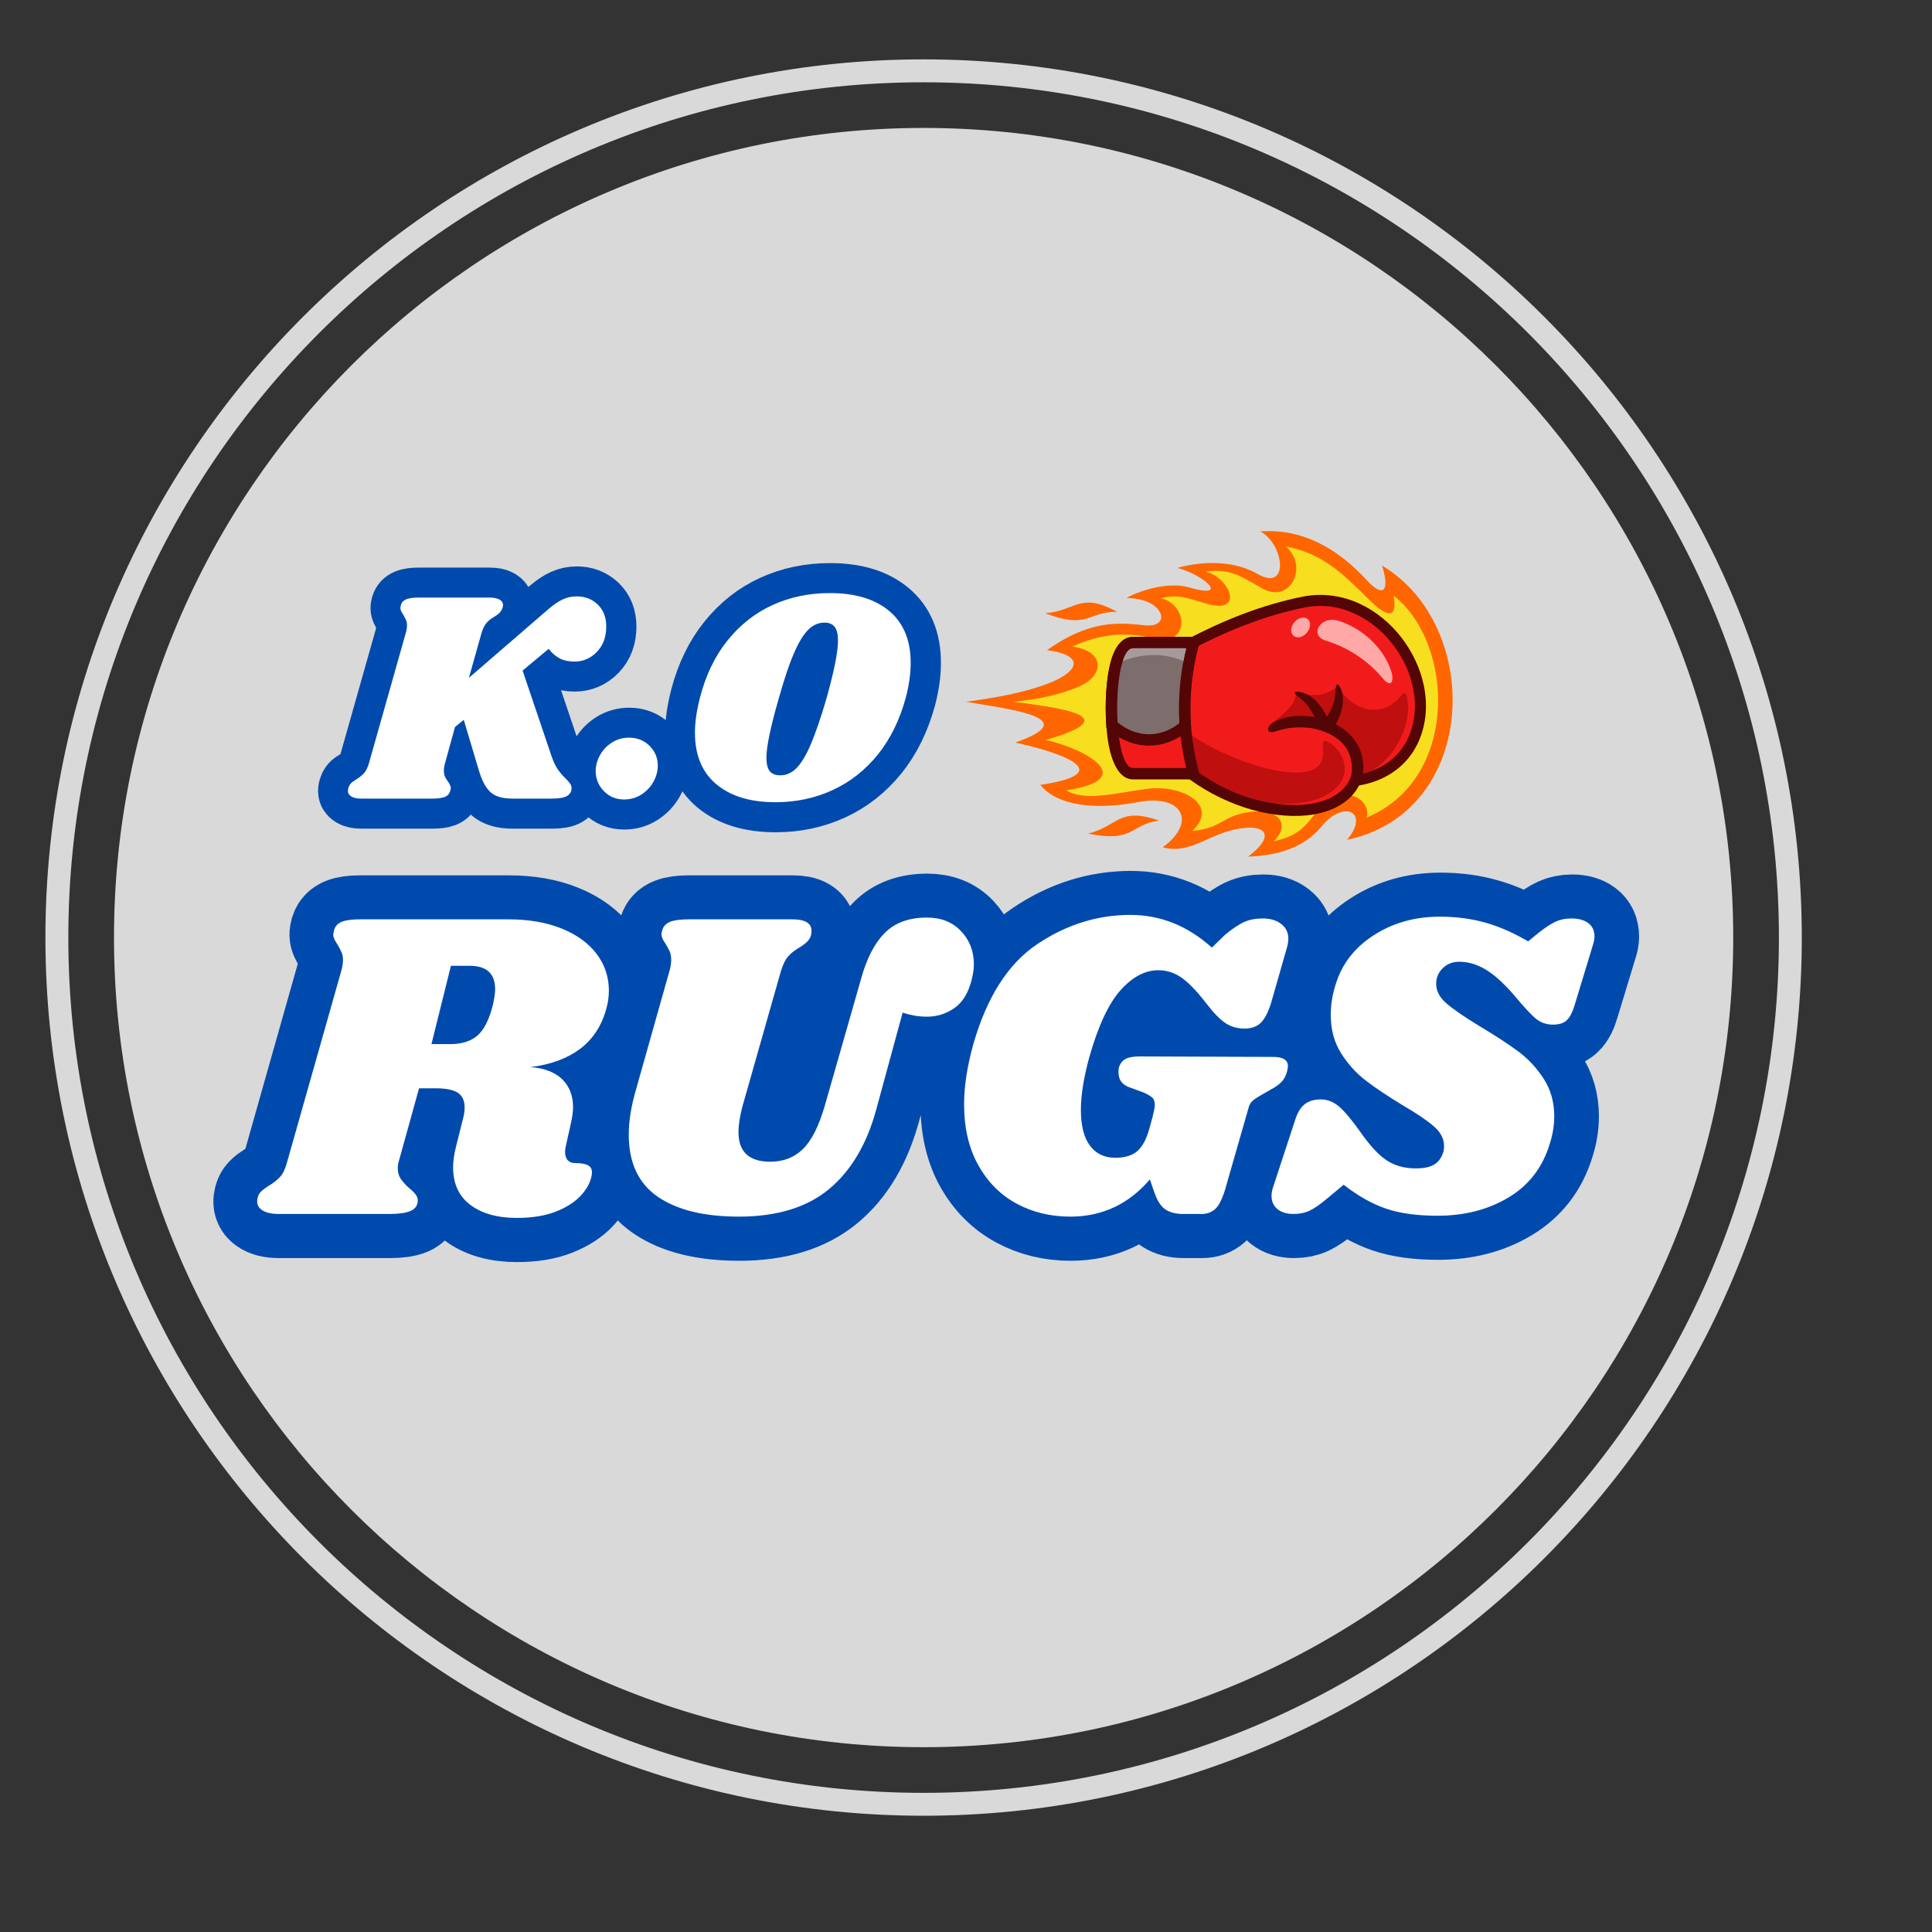 <svg version="1.0" preserveAspectRatio="xMidYMid meet" height="500" viewBox="0 0 375 375" zoomAndPan="magnify" width="500" xmlns:xlink="http://www.w3.org/1999/xlink" xmlns="http://www.w3.org/2000/svg"><rect x="0" y="0" width="375" height="375" fill="#333333" stroke="none"/><defs><g></g><clipPath id="d6a5aec32e"><path clip-rule="nonzero" d="M 8.816 11.523 L 350 11.523 L 350 352.773 L 8.816 352.773 Z M 8.816 11.523"></path></clipPath><clipPath id="22932fcabf"><path clip-rule="nonzero" d="M 187.5 103 L 282 103 L 282 166.293 L 187.5 166.293 Z M 187.5 103"></path></clipPath></defs><g clip-path="url(#d6a5aec32e)"><path fill-rule="nonzero" fill-opacity="1" d="M 179.273 11.523 C 85.285 11.523 8.816 87.992 8.816 181.98 C 8.816 275.973 85.285 352.434 179.273 352.434 C 273.262 352.434 349.727 275.973 349.727 181.98 C 349.727 87.992 273.262 11.523 179.273 11.523 Z M 179.273 347.992 C 87.734 347.992 13.262 273.52 13.262 181.984 C 13.262 90.441 87.734 15.973 179.273 15.973 C 270.809 15.973 345.285 90.445 345.285 181.984 C 345.285 273.52 270.809 347.992 179.273 347.992 Z M 179.273 347.992" fill="#d9d9d9"></path></g><path fill-rule="nonzero" fill-opacity="1" d="M 179.273 24.832 C 92.621 24.832 22.125 95.332 22.125 181.98 C 22.125 268.633 92.621 339.129 179.273 339.129 C 265.926 339.129 336.418 268.633 336.418 181.98 C 336.422 95.332 265.926 24.832 179.273 24.832 Z M 179.273 24.832" fill="#d9d9d9"></path><path stroke-miterlimit="4" stroke-opacity="1" stroke-width="16.806" stroke="#004aad" d="M 151.587 26.864 C 150.695 30.126 149.003 32.672 146.51 34.499 C 144.033 36.33 140.91 37.472 137.141 37.926 C 139.849 38.16 141.88 38.953 143.23 40.299 C 144.58 41.649 145.253 43.426 145.253 45.626 C 145.253 46.464 145.114 47.507 144.837 48.745 L 143.91 52.891 C 143.787 53.457 143.726 53.849 143.726 54.068 C 143.726 54.811 143.895 55.368 144.241 55.741 C 144.583 56.099 145.068 56.276 145.687 56.276 C 146.868 56.276 147.722 56.449 148.245 56.795 C 148.783 57.122 148.968 57.741 148.803 58.653 C 148.583 59.945 147.907 61.211 146.78 62.449 C 145.653 63.688 144.056 64.718 141.991 65.545 C 139.941 66.357 137.449 66.765 134.518 66.765 C 130.802 66.765 127.845 65.93 125.641 64.264 C 123.441 62.599 122.341 60.222 122.341 57.122 C 122.341 55.941 122.51 54.676 122.856 53.326 L 124.199 47.895 C 124.429 47.168 124.549 46.41 124.549 45.626 C 124.549 44.333 124.106 43.403 123.225 42.841 C 122.36 42.276 120.964 41.995 119.037 41.995 L 115.837 41.995 L 111.937 56.03 C 111.825 56.361 111.771 56.78 111.771 57.287 C 111.771 58.072 111.964 58.749 112.348 59.311 C 112.748 59.876 113.291 60.468 113.979 61.088 C 114.475 61.488 114.86 61.872 115.137 62.241 C 115.425 62.599 115.568 62.98 115.568 63.38 C 115.568 64.341 115.114 65.022 114.206 65.422 C 113.31 65.807 111.991 65.999 110.244 65.999 L 89.021 65.999 C 87.563 65.999 86.471 65.73 85.74 65.195 C 84.998 64.657 84.744 63.914 84.979 62.964 C 85.086 62.457 85.302 62.049 85.617 61.749 C 85.921 61.43 86.383 61.072 87.002 60.676 C 87.963 60.111 88.729 59.518 89.29 58.899 C 89.856 58.28 90.302 57.322 90.633 56.03 L 100.956 19.575 C 101.175 18.849 101.283 18.145 101.283 17.472 C 101.283 16.852 101.187 16.329 100.994 15.902 C 100.802 15.475 100.533 14.979 100.191 14.414 C 99.683 13.687 99.425 13.095 99.425 12.641 C 99.425 12.475 99.483 12.164 99.59 11.71 C 99.825 10.983 100.321 10.468 101.079 10.164 C 101.837 9.848 103.006 9.687 104.587 9.687 L 132.906 9.687 C 136.803 9.687 140.203 10.279 143.106 11.464 C 146.01 12.648 148.23 14.272 149.772 16.337 C 151.326 18.387 152.107 20.71 152.107 23.314 C 152.107 24.495 151.933 25.679 151.587 26.864 Z M 129.956 26.018 C 130.233 24.71 130.368 23.718 130.368 23.045 C 130.368 20.056 128.737 18.564 125.475 18.564 L 121.925 18.564 L 118.191 33.529 L 121.741 33.529 C 123.941 33.529 125.675 32.995 126.941 31.922 C 128.222 30.845 129.226 28.879 129.956 26.018 Z M 200.303 21.102 C 201.361 17.21 202.861 14.279 204.803 12.31 C 206.757 10.341 209.453 9.36 212.892 9.36 C 215.604 9.36 217.773 10.218 219.396 11.937 C 221.034 13.66 221.854 15.783 221.854 18.318 C 221.854 19.156 221.715 20.141 221.438 21.268 C 220.819 23.745 219.719 25.533 218.138 26.637 C 216.554 27.737 214.834 28.287 212.977 28.287 C 212.011 28.287 211.154 28.218 210.396 28.079 C 209.638 27.945 208.923 27.756 208.25 27.522 L 203.253 45.876 C 201.45 52.591 198.438 57.711 194.211 61.23 C 189.988 64.753 184.234 66.515 176.957 66.515 C 170.307 66.515 165.134 65.249 161.434 62.718 C 157.745 60.172 155.899 56.222 155.899 50.868 C 155.899 48.268 156.353 45.418 157.264 42.322 L 163.684 19.575 C 163.903 18.849 164.014 18.145 164.014 17.472 C 164.014 16.795 163.918 16.245 163.722 15.818 C 163.53 15.391 163.264 14.898 162.918 14.333 C 162.411 13.602 162.157 13.01 162.157 12.556 C 162.157 12.337 162.218 12.056 162.341 11.71 C 162.561 10.983 163.064 10.468 163.849 10.164 C 164.645 9.848 165.803 9.687 167.314 9.687 L 187.195 9.687 C 189.615 9.687 190.826 10.425 190.826 11.898 C 190.826 12.229 190.799 12.51 190.746 12.745 C 190.58 13.241 190.338 13.645 190.022 13.96 C 189.707 14.264 189.238 14.614 188.619 15.014 C 187.722 15.522 186.995 16.087 186.43 16.706 C 185.865 17.325 185.384 18.283 184.984 19.575 L 177.638 45.46 C 177.126 47.376 176.872 49.007 176.872 50.353 C 176.872 54.137 178.903 56.03 182.961 56.03 C 185.438 56.03 187.511 55.226 189.176 53.614 C 190.842 52.003 192.238 49.26 193.365 45.38 Z M 240.277 66.515 C 236.504 66.515 233.085 65.684 230.015 64.018 C 226.946 62.353 224.504 59.903 222.688 56.668 C 220.884 53.422 219.984 49.541 219.984 45.026 C 219.984 41.587 220.577 37.756 221.761 33.529 C 224.361 24.518 228.435 18.152 233.981 14.437 C 239.538 10.706 245.469 8.841 251.773 8.841 C 257.527 8.841 262.712 10.925 267.339 15.098 L 269.877 12.641 C 271.281 11.456 272.493 10.645 273.508 10.206 C 274.527 9.748 275.712 9.521 277.058 9.521 C 278.531 9.521 279.716 9.875 280.612 10.575 C 281.52 11.279 281.974 12.221 281.974 13.402 C 281.974 13.86 281.881 14.395 281.704 15.014 L 278.67 25.664 C 278.104 27.468 277.439 28.741 276.666 29.483 C 275.912 30.214 274.885 30.579 273.593 30.579 C 272.243 30.579 271.047 30.241 270 29.568 C 268.954 28.879 267.758 27.66 266.408 25.914 C 264.604 23.545 263.008 21.875 261.62 20.899 C 260.243 19.906 258.743 19.41 257.119 19.41 C 254.573 19.41 252.158 20.699 249.873 23.272 C 247.589 25.829 245.608 30.095 243.931 36.068 C 242.858 39.964 242.319 43.314 242.319 46.122 C 242.319 49.122 242.896 51.399 244.054 52.953 C 245.208 54.495 246.827 55.264 248.904 55.264 C 250.708 55.264 252.104 54.845 253.093 54.007 C 254.085 53.153 254.862 51.68 255.427 49.591 L 256.004 47.483 C 256.293 46.357 256.439 45.591 256.439 45.191 C 256.439 44.518 256.281 44.045 255.962 43.768 C 255.662 43.48 255.139 43.168 254.396 42.841 L 251.442 41.726 C 250.15 41.23 249.504 40.299 249.504 38.937 C 249.504 38.553 249.531 38.245 249.585 38.01 C 249.804 37.28 250.212 36.749 250.804 36.418 C 251.396 36.076 252.312 35.903 253.55 35.903 L 279.081 35.987 C 280.954 35.987 281.889 36.58 281.889 37.76 C 281.889 37.983 281.828 38.318 281.704 38.772 C 281.485 39.626 281.12 40.306 280.612 40.818 C 280.101 41.31 279.374 41.814 278.424 42.322 L 276.212 43.603 C 275.651 43.933 275.224 44.257 274.935 44.572 C 274.658 44.876 274.466 45.257 274.354 45.71 L 269.877 61.357 C 269.312 63.214 268.677 64.453 267.977 65.072 C 267.277 65.691 266.416 65.999 265.397 65.999 L 261.846 65.999 C 260.496 65.999 259.385 65.718 258.504 65.153 C 257.635 64.588 256.919 63.488 256.354 61.849 L 255.508 59.414 C 251.45 64.149 246.373 66.515 240.277 66.515 Z M 310.882 9.171 C 314.036 9.171 316.943 9.556 319.616 10.329 C 322.297 11.087 325.024 12.283 327.79 13.922 L 329.728 12.31 C 331.094 11.237 332.205 10.506 333.074 10.121 C 333.955 9.721 334.959 9.521 336.086 9.521 C 337.436 9.521 338.501 9.818 339.286 10.41 C 340.071 11.002 340.463 11.864 340.463 12.991 C 340.463 13.445 340.382 13.922 340.217 14.414 L 336.667 26.099 C 336.278 27.449 335.786 28.402 335.178 28.968 C 334.586 29.533 333.701 29.814 332.517 29.814 C 331.278 29.814 330.19 29.437 329.255 28.679 C 328.332 27.91 326.886 26.341 324.92 23.972 C 322.94 21.714 321.143 20.125 319.532 19.206 C 317.936 18.268 316.29 17.802 314.597 17.802 C 313.359 17.802 312.313 18.214 311.463 19.041 C 310.62 19.852 310.201 20.849 310.201 22.033 C 310.201 23.379 310.878 24.633 312.224 25.791 C 313.586 26.945 315.705 28.399 318.582 30.145 C 321.513 31.891 323.936 33.476 325.847 34.891 C 327.763 36.295 329.394 38.045 330.74 40.137 C 332.101 42.214 332.786 44.607 332.786 47.318 C 332.786 49.068 332.501 50.814 331.94 52.56 C 330.574 57.061 327.947 60.48 324.051 62.822 C 320.17 65.161 315.636 66.33 310.451 66.33 C 306.57 66.33 303.301 65.884 300.643 64.988 C 298.001 64.08 295.297 62.561 292.532 60.426 L 289.497 62.964 C 288.081 64.149 286.916 64.953 286.008 65.38 C 285.116 65.795 284.104 65.999 282.974 65.999 C 281.681 65.999 280.651 65.691 279.877 65.072 C 279.124 64.453 278.743 63.607 278.743 62.534 C 278.743 61.968 278.862 61.376 279.093 60.757 L 283.243 48.164 C 283.685 46.691 284.297 45.645 285.081 45.026 C 285.878 44.407 286.897 44.099 288.135 44.099 C 289.428 44.099 290.597 44.553 291.643 45.46 C 292.689 46.357 294.058 47.987 295.751 50.353 C 297.555 52.953 299.228 54.764 300.77 55.784 C 302.324 56.787 304.174 57.287 306.32 57.287 C 307.836 57.287 308.997 57.049 309.809 56.568 C 310.636 56.084 311.22 55.314 311.563 54.253 C 311.674 53.964 311.728 53.537 311.728 52.976 C 311.728 51.626 311.074 50.387 309.77 49.26 C 308.474 48.13 306.478 46.776 303.782 45.191 C 300.905 43.445 298.566 41.883 296.762 40.506 C 294.962 39.13 293.393 37.403 292.058 35.326 C 290.735 33.233 290.078 30.779 290.078 27.956 C 290.078 25.976 290.385 24.029 291.005 22.114 C 292.189 18.233 294.608 15.11 298.27 12.745 C 301.943 10.364 306.151 9.171 310.882 9.171 Z M 310.882 9.171" stroke-linejoin="miter" fill="none" transform="matrix(1.016, 0, 0, 1.016, -36.302, 168.599)" stroke-linecap="butt"></path><g fill-opacity="1" fill="#ffffff"><g transform="translate(52.057, 235.63)"><g><path d="M 65.609 -39.766 C 64.691 -36.441 62.973 -33.848 60.453 -31.984 C 57.93 -30.129 54.754 -28.973 50.922 -28.516 C 53.672 -28.285 55.734 -27.484 57.109 -26.109 C 58.484 -24.734 59.172 -22.93 59.172 -20.703 C 59.172 -19.836 59.023 -18.773 58.734 -17.516 L 57.797 -13.312 C 57.68 -12.738 57.625 -12.336 57.625 -12.109 C 57.625 -11.359 57.797 -10.797 58.141 -10.422 C 58.484 -10.055 58.969 -9.875 59.594 -9.875 C 60.801 -9.875 61.676 -9.703 62.219 -9.359 C 62.758 -9.016 62.945 -8.383 62.781 -7.469 C 62.551 -6.156 61.863 -4.867 60.719 -3.609 C 59.57 -2.348 57.953 -1.301 55.859 -0.469 C 53.773 0.352 51.242 0.766 48.266 0.766 C 44.484 0.766 41.473 -0.078 39.234 -1.766 C 37.004 -3.453 35.891 -5.867 35.891 -9.016 C 35.891 -10.211 36.062 -11.5 36.406 -12.875 L 37.781 -18.375 C 38.008 -19.125 38.125 -19.898 38.125 -20.703 C 38.125 -22.016 37.68 -22.957 36.797 -23.531 C 35.91 -24.102 34.492 -24.391 32.547 -24.391 L 29.281 -24.391 L 25.328 -10.141 C 25.211 -9.797 25.156 -9.363 25.156 -8.844 C 25.156 -8.039 25.352 -7.352 25.75 -6.781 C 26.156 -6.207 26.703 -5.609 27.391 -4.984 C 27.91 -4.578 28.312 -4.188 28.594 -3.812 C 28.883 -3.445 29.031 -3.062 29.031 -2.656 C 29.031 -1.688 28.57 -1 27.656 -0.594 C 26.738 -0.195 25.391 0 23.609 0 L 2.062 0 C 0.57 0 -0.539 -0.27 -1.281 -0.812 C -2.031 -1.352 -2.289 -2.113 -2.062 -3.094 C -1.945 -3.602 -1.727 -4.016 -1.406 -4.328 C -1.094 -4.648 -0.625 -5.008 0 -5.406 C 0.969 -5.977 1.738 -6.578 2.312 -7.203 C 2.883 -7.836 3.344 -8.816 3.688 -10.141 L 14.172 -47.141 C 14.398 -47.891 14.516 -48.609 14.516 -49.297 C 14.516 -49.922 14.41 -50.445 14.203 -50.875 C 14.004 -51.312 13.734 -51.816 13.391 -52.391 C 12.879 -53.129 12.625 -53.727 12.625 -54.188 C 12.625 -54.352 12.68 -54.664 12.797 -55.125 C 13.023 -55.875 13.523 -56.406 14.297 -56.719 C 15.066 -57.031 16.254 -57.188 17.859 -57.188 L 46.625 -57.188 C 50.582 -57.188 54.035 -56.586 56.984 -55.391 C 59.93 -54.191 62.191 -52.547 63.766 -50.453 C 65.336 -48.359 66.125 -45.992 66.125 -43.359 C 66.125 -42.16 65.953 -40.961 65.609 -39.766 Z M 43.625 -40.625 C 43.906 -41.938 44.047 -42.938 44.047 -43.625 C 44.047 -46.656 42.391 -48.172 39.078 -48.172 L 35.469 -48.172 L 31.688 -32.969 L 35.297 -32.969 C 37.523 -32.969 39.285 -33.508 40.578 -34.594 C 41.867 -35.688 42.883 -37.695 43.625 -40.625 Z M 43.625 -40.625"></path></g></g></g><g fill-opacity="1" fill="#ffffff"><g transform="translate(114.653, 235.63)"><g><path d="M 52.469 -45.594 C 53.551 -49.551 55.082 -52.531 57.062 -54.531 C 59.039 -56.531 61.773 -57.531 65.266 -57.531 C 68.016 -57.531 70.219 -56.656 71.875 -54.906 C 73.539 -53.164 74.375 -51.008 74.375 -48.438 C 74.375 -47.57 74.227 -46.566 73.938 -45.422 C 73.312 -42.91 72.195 -41.094 70.594 -39.969 C 68.988 -38.852 67.238 -38.297 65.344 -38.297 C 64.375 -38.297 63.504 -38.367 62.734 -38.516 C 61.961 -38.66 61.234 -38.848 60.547 -39.078 L 55.469 -20.438 C 53.645 -13.625 50.582 -8.426 46.281 -4.844 C 41.988 -1.27 36.148 0.516 28.766 0.516 C 22.016 0.516 16.766 -0.77 13.016 -3.344 C 9.266 -5.926 7.391 -9.938 7.391 -15.375 C 7.391 -18.008 7.848 -20.898 8.766 -24.047 L 15.281 -47.141 C 15.508 -47.891 15.625 -48.609 15.625 -49.297 C 15.625 -49.984 15.523 -50.539 15.328 -50.969 C 15.129 -51.395 14.859 -51.895 14.516 -52.469 C 13.992 -53.219 13.734 -53.816 13.734 -54.266 C 13.734 -54.492 13.789 -54.781 13.906 -55.125 C 14.133 -55.875 14.648 -56.406 15.453 -56.719 C 16.254 -57.031 17.43 -57.188 18.984 -57.188 L 39.156 -57.188 C 41.625 -57.188 42.859 -56.441 42.859 -54.953 C 42.859 -54.609 42.828 -54.32 42.766 -54.094 C 42.598 -53.582 42.352 -53.172 42.031 -52.859 C 41.719 -52.547 41.25 -52.188 40.625 -51.781 C 39.707 -51.27 38.961 -50.695 38.391 -50.062 C 37.816 -49.438 37.328 -48.461 36.922 -47.141 L 29.453 -20.875 C 28.941 -18.926 28.688 -17.266 28.688 -15.891 C 28.688 -12.055 30.742 -10.141 34.859 -10.141 C 37.379 -10.141 39.484 -10.953 41.172 -12.578 C 42.859 -14.211 44.273 -17.004 45.422 -20.953 Z M 52.469 -45.594"></path></g></g></g><g fill-opacity="1" fill="#ffffff"><g transform="translate(182.316, 235.63)"><g><path d="M 25.422 0.516 C 21.586 0.516 18.109 -0.328 14.984 -2.016 C 11.867 -3.703 9.395 -6.191 7.562 -9.484 C 5.727 -12.773 4.812 -16.711 4.812 -21.297 C 4.812 -24.785 5.41 -28.676 6.609 -32.969 C 9.242 -42.133 13.379 -48.602 19.016 -52.375 C 24.66 -56.156 30.688 -58.047 37.094 -58.047 C 42.938 -58.047 48.207 -55.93 52.906 -51.703 L 55.469 -54.188 C 56.906 -55.383 58.141 -56.211 59.172 -56.672 C 60.203 -57.129 61.406 -57.359 62.781 -57.359 C 64.258 -57.359 65.457 -57 66.375 -56.281 C 67.289 -55.57 67.75 -54.617 67.75 -53.422 C 67.75 -52.961 67.664 -52.414 67.5 -51.781 L 64.406 -40.969 C 63.832 -39.133 63.16 -37.844 62.391 -37.094 C 61.617 -36.352 60.57 -35.984 59.25 -35.984 C 57.875 -35.984 56.656 -36.328 55.594 -37.016 C 54.539 -37.703 53.328 -38.93 51.953 -40.703 C 50.117 -43.109 48.5 -44.812 47.094 -45.812 C 45.695 -46.812 44.172 -47.312 42.516 -47.312 C 39.93 -47.312 37.477 -46.008 35.156 -43.406 C 32.844 -40.801 30.828 -36.469 29.109 -30.406 C 28.023 -26.445 27.484 -23.039 27.484 -20.188 C 27.484 -17.145 28.066 -14.836 29.234 -13.266 C 30.41 -11.691 32.055 -10.906 34.172 -10.906 C 36.004 -10.906 37.422 -11.332 38.422 -12.188 C 39.43 -13.051 40.223 -14.539 40.797 -16.656 L 41.391 -18.812 C 41.68 -19.957 41.828 -20.727 41.828 -21.125 C 41.828 -21.812 41.664 -22.297 41.344 -22.578 C 41.031 -22.867 40.504 -23.188 39.766 -23.531 L 36.75 -24.641 C 35.438 -25.16 34.781 -26.109 34.781 -27.484 C 34.781 -27.879 34.805 -28.191 34.859 -28.422 C 35.086 -29.172 35.504 -29.719 36.109 -30.062 C 36.711 -30.406 37.645 -30.578 38.906 -30.578 L 64.828 -30.484 C 66.723 -30.484 67.672 -29.883 67.672 -28.688 C 67.672 -28.457 67.613 -28.113 67.5 -27.656 C 67.27 -26.789 66.895 -26.098 66.375 -25.578 C 65.863 -25.066 65.125 -24.555 64.156 -24.047 L 61.922 -22.75 C 61.348 -22.406 60.914 -22.078 60.625 -21.766 C 60.344 -21.453 60.145 -21.066 60.031 -20.609 L 55.469 -4.719 C 54.895 -2.832 54.25 -1.57 53.531 -0.938 C 52.82 -0.312 51.953 0 50.922 0 L 47.312 0 C 45.938 0 44.805 -0.285 43.922 -0.859 C 43.035 -1.43 42.305 -2.547 41.734 -4.203 L 40.875 -6.703 C 36.75 -1.891 31.598 0.516 25.422 0.516 Z M 25.422 0.516"></path></g></g></g><g fill-opacity="1" fill="#ffffff"><g transform="translate(247.318, 235.63)"><g><path d="M 32.125 -57.703 C 35.32 -57.703 38.281 -57.316 41 -56.547 C 43.719 -55.773 46.484 -54.562 49.297 -52.906 L 51.266 -54.531 C 52.641 -55.613 53.77 -56.352 54.656 -56.75 C 55.539 -57.156 56.555 -57.359 57.703 -57.359 C 59.078 -57.359 60.164 -57.055 60.969 -56.453 C 61.77 -55.859 62.172 -54.988 62.172 -53.844 C 62.172 -53.383 62.086 -52.898 61.922 -52.391 L 58.312 -40.531 C 57.906 -39.156 57.398 -38.18 56.797 -37.609 C 56.203 -37.035 55.301 -36.75 54.094 -36.75 C 52.844 -36.75 51.742 -37.133 50.797 -37.906 C 49.848 -38.688 48.375 -40.281 46.375 -42.688 C 44.363 -44.969 42.539 -46.582 40.906 -47.531 C 39.281 -48.477 37.609 -48.953 35.891 -48.953 C 34.629 -48.953 33.57 -48.535 32.719 -47.703 C 31.863 -46.867 31.438 -45.852 31.438 -44.656 C 31.438 -43.281 32.117 -42.004 33.484 -40.828 C 34.859 -39.66 37.008 -38.188 39.938 -36.406 C 42.906 -34.633 45.363 -33.031 47.312 -31.594 C 49.258 -30.164 50.922 -28.391 52.297 -26.266 C 53.672 -24.148 54.359 -21.723 54.359 -18.984 C 54.359 -17.203 54.07 -15.426 53.5 -13.656 C 52.125 -9.07 49.461 -5.594 45.516 -3.219 C 41.566 -0.844 36.957 0.344 31.688 0.344 C 27.738 0.344 24.414 -0.113 21.719 -1.031 C 19.031 -1.945 16.285 -3.492 13.484 -5.672 L 10.391 -3.094 C 8.961 -1.883 7.789 -1.066 6.875 -0.641 C 5.957 -0.211 4.926 0 3.781 0 C 2.457 0 1.41 -0.312 0.641 -0.938 C -0.129 -1.57 -0.516 -2.43 -0.516 -3.516 C -0.516 -4.086 -0.398 -4.691 -0.172 -5.328 L 4.031 -18.125 C 4.488 -19.613 5.117 -20.672 5.922 -21.297 C 6.723 -21.922 7.754 -22.234 9.016 -22.234 C 10.328 -22.234 11.516 -21.773 12.578 -20.859 C 13.641 -19.953 15.031 -18.297 16.75 -15.891 C 18.582 -13.254 20.285 -11.422 21.859 -10.391 C 23.43 -9.359 25.305 -8.844 27.484 -8.844 C 29.023 -8.844 30.207 -9.086 31.031 -9.578 C 31.863 -10.066 32.453 -10.852 32.797 -11.938 C 32.91 -12.219 32.969 -12.645 32.969 -13.219 C 32.969 -14.594 32.312 -15.852 31 -17 C 29.688 -18.145 27.656 -19.52 24.906 -21.125 C 21.988 -22.895 19.613 -24.484 17.781 -25.891 C 15.945 -27.297 14.352 -29.055 13 -31.172 C 11.656 -33.285 10.984 -35.773 10.984 -38.641 C 10.984 -40.648 11.301 -42.625 11.938 -44.562 C 13.133 -48.52 15.594 -51.695 19.312 -54.094 C 23.039 -56.5 27.312 -57.703 32.125 -57.703 Z M 32.125 -57.703"></path></g></g></g><g fill-opacity="1" fill="#ffffff"><g transform="translate(306.483, 235.63)"><g></g></g></g><g clip-path="url(#22932fcabf)"><path fill-rule="evenodd" fill-opacity="1" d="M 187.5 136.219 C 196.773 137.773 210.34 139.438 197.059 144.141 C 205.094 145.852 217.73 149.949 201.93 152.352 C 205.477 156.754 213.551 157.102 220.887 155.684 C 229.391 154.043 232.484 159.504 225.68 164.465 C 231.129 165.922 234.648 161.715 240.656 160.812 C 246.406 159.953 247.117 162.691 242.242 166.266 C 248.484 166.059 253.305 164.305 256.488 160.426 C 260.887 155.07 265.957 157.672 261.461 163.008 C 286.957 157.66 288 121.559 268.254 109.777 C 269.719 114.375 268.734 116.348 265.309 112.633 C 259.516 106.34 252.73 102.57 244.645 103.141 C 249.371 105.789 250.242 114.953 244.09 111.402 C 239.75 108.898 233.895 108.75 228.527 110.223 C 233.887 111.656 238.801 116.332 230.797 114.016 C 226.969 112.91 221.746 114.414 218.648 116.039 C 221.812 116.195 224.113 117.02 225.117 118.797 C 225.879 120.156 225.008 121.164 223.637 121.363 C 220.75 121.793 213.777 118.59 203.234 126.199 C 210.234 127.102 209.695 130.043 204.168 132.371 C 198.074 134.949 189.117 135.949 187.5 136.219 Z M 187.5 136.219" fill="#ff6600"></path></g><path fill-rule="evenodd" fill-opacity="1" d="M 196.809 136.223 C 206.094 137.453 218.812 139.078 202.949 143.629 C 210.324 145.203 221.465 151.184 206.965 153.387 C 210.484 155.668 216.961 153.848 222.738 153.102 C 229.312 152.262 236.805 156.152 231.426 161.297 C 237.555 160.621 236.988 158.438 242.5 157.617 C 247.777 156.828 250.805 159.715 247.207 163.324 C 252.43 162.074 253.211 160.461 256.113 156.887 C 259.992 152.105 266.246 154.633 265.27 158.699 C 283.426 151.117 282.215 124.707 270.496 115.602 C 271.316 120.309 269.137 119.77 265.746 116.402 C 260.18 110.871 256.453 107.355 249.535 106.051 C 254.074 109.773 250.539 117.418 244.898 114.16 C 240.918 111.867 238.891 110.355 233.965 110.918 C 238.887 112.234 241.551 119.305 234.207 117.184 C 230.695 116.172 228.824 115.227 225.316 116.129 C 229.117 116.898 230.969 121.93 227.43 123.91 C 224.969 125.285 218.922 120.527 208.125 125.508 C 214.551 126.336 214.434 131.152 209.359 133.289 C 203.773 135.645 198.293 135.973 196.809 136.223 Z M 196.809 136.223" fill="#f7de1e"></path><path fill-rule="nonzero" fill-opacity="1" d="M 226.004 127.113 L 229.723 124.477 C 229.801 124.422 229.883 124.371 229.965 124.332 C 233.625 122.402 237.348 120.672 241.125 119.23 C 244.918 117.785 248.801 116.621 252.793 115.82 C 256.723 115.031 260.508 115.625 263.867 117.164 C 267.043 118.625 269.84 120.945 272.008 123.738 C 274.16 126.52 275.703 129.789 276.383 133.168 C 277.129 136.855 276.852 140.676 275.246 144.148 C 275.23 144.191 275.211 144.23 275.188 144.27 C 274.129 146.512 272.477 148.504 270.207 150 C 268.434 151.168 266.297 152.027 263.785 152.465 C 263.523 152.973 263.215 153.453 262.859 153.902 C 260.91 156.371 257.668 157.832 253.754 158.25 C 250.105 158.637 245.824 158.133 241.477 156.699 C 237.461 155.375 233.363 153.258 229.629 150.316 C 229.191 149.973 228.926 149.492 228.84 148.98 L 225.043 129.316 C 224.879 128.434 225.281 127.57 226.004 127.113 Z M 232.078 128.047 L 229.512 129.859 L 232.906 147.434 C 236.059 149.801 239.473 151.527 242.82 152.633 C 246.598 153.875 250.25 154.328 253.301 154 C 256.082 153.707 258.293 152.785 259.492 151.258 C 259.82 150.84 260.074 150.371 260.246 149.852 L 260.25 149.852 C 260.504 149.082 261.188 148.488 262.051 148.395 C 264.406 148.133 266.332 147.434 267.848 146.434 C 269.434 145.387 270.586 144.012 271.316 142.461 C 271.332 142.43 271.348 142.395 271.363 142.359 C 272.566 139.746 272.766 136.84 272.195 134.008 C 271.648 131.285 270.391 128.629 268.625 126.352 C 266.871 124.09 264.621 122.219 262.074 121.051 C 259.496 119.867 256.609 119.402 253.629 120.004 C 249.938 120.742 246.277 121.852 242.648 123.23 C 239.055 124.602 235.531 126.234 232.078 128.047 Z M 232.078 128.047" fill="#540505"></path><path fill-rule="evenodd" fill-opacity="1" d="M 227.152 128.922 C 228.418 128.02 229.691 127.121 230.961 126.223 C 238.117 122.457 245.527 119.457 253.211 117.918 C 266.895 115.164 278.691 131.566 273.305 143.262 C 271.594 146.973 267.973 149.898 262.285 150.527 C 259.621 158.586 243.199 158.281 230.961 148.645 C 229.691 142.066 228.422 135.492 227.152 128.922 Z M 227.152 128.922" fill="#f21b1b"></path><path fill-rule="evenodd" fill-opacity="1" d="M 264.582 150.121 L 264.574 150.125 C 264.805 142.52 255.848 138.27 246.371 140.895 C 248.984 138.492 251.473 137.168 251.641 134.266 C 254.168 135.07 256.996 135.527 259.688 133.152 C 262.141 137.793 267.992 139.586 271.598 135.441 C 272.289 134.648 272.766 133.938 273.047 135.152 C 274.535 141.617 269.066 149.277 264.582 150.121 Z M 264.582 150.121" fill="#bf0f0f"></path><path fill-rule="evenodd" fill-opacity="1" d="M 230.961 148.641 L 229.551 141.344 C 236.223 147.273 257.535 154.836 256.797 145.754 C 256.668 144.141 256.625 143.09 258.355 144.359 C 260.027 145.586 261.262 147.695 260.977 149.863 C 260.125 156.273 245.461 160.156 230.961 148.641 Z M 230.961 148.641" fill="#bf0f0f"></path><path fill-rule="nonzero" fill-opacity="1" d="M 254.34 141.305 C 256.316 141.629 258.113 142.305 259.508 143.336 C 260.84 144.32 261.809 145.645 262.203 147.297 C 262.438 148.281 262.477 149.387 262.273 150.613 C 263.004 150.73 263.734 150.848 264.461 150.969 C 264.715 149.434 264.664 148.039 264.363 146.785 C 263.84 144.59 262.57 142.844 260.824 141.555 C 257.199 138.875 251.191 137.996 247.152 140.184 C 245.914 140.855 245.602 142.531 247.418 142.016 C 248.516 141.703 250.453 140.875 254.34 141.305 Z M 254.34 141.305" fill="#540505"></path><path fill-rule="evenodd" fill-opacity="1" d="M 256.418 140.57 L 258.461 141.969 C 260.48 138.891 260.988 136.258 260.504 134.449 C 260.102 132.949 259.582 132.641 259.402 132.977 C 259.27 133.23 259.223 133.895 259.207 134.492 C 259.156 136.59 257.871 139.078 256.418 140.57 Z M 256.418 140.57" fill="#540505"></path><path fill-rule="evenodd" fill-opacity="1" d="M 255.875 141.414 L 258.195 140.543 C 256.828 137.125 254.961 135.199 253.203 134.559 C 251.742 134.027 251.188 134.277 251.359 134.609 C 251.492 134.863 252.012 135.285 252.492 135.641 C 254.184 136.895 255.484 139.371 255.875 141.414 Z M 255.875 141.414" fill="#540505"></path><path fill-rule="nonzero" fill-opacity="1" d="M 230.238 151.285 L 219.914 151.285 C 217.039 151.285 215.41 147.402 214.879 142.434 C 214.707 140.824 214.617 139.121 214.617 137.449 C 214.617 135.773 214.707 134.066 214.879 132.465 C 215.41 127.492 217.039 123.613 219.914 123.613 L 233.043 123.613 L 232.387 126.344 C 230.609 133.746 230.594 141.145 232.387 148.547 L 233.051 151.285 Z M 219.914 146.848 L 227.496 146.848 C 226.324 140.582 226.336 134.312 227.5 128.051 L 219.914 128.051 C 219.84 128.051 219.578 130.191 219.285 132.93 C 219.137 134.32 219.062 135.871 219.062 137.449 C 219.062 139.027 219.137 140.574 219.285 141.965 C 219.582 144.707 219.84 146.848 219.914 146.848 Z M 219.914 146.848" fill="#540505"></path><path fill-rule="evenodd" fill-opacity="1" d="M 230.238 149.066 L 219.914 149.066 C 215.82 149.066 215.816 125.832 219.914 125.832 C 223.312 125.832 226.84 125.832 230.234 125.832 C 228.379 133.578 228.363 141.32 230.238 149.066 Z M 230.238 149.066" fill="#f21b1b"></path><path fill-rule="nonzero" fill-opacity="1" d="M 214.707 140.328 C 214.648 139.324 214.617 138.359 214.617 137.449 C 214.617 134.434 214.887 131.379 215.43 129.035 C 216.156 125.891 217.551 123.75 219.73 123.621 L 219.852 123.621 L 219.914 123.613 L 233.043 123.613 L 232.387 126.344 C 231.828 128.664 231.445 130.984 231.238 133.305 C 231.027 135.598 230.992 137.906 231.133 140.23 L 231.203 141.391 L 230.293 142.102 C 229.223 142.938 228.062 143.598 226.824 144.047 C 225.602 144.496 224.324 144.73 223.02 144.73 C 221.664 144.73 220.34 144.477 219.078 144 C 217.797 143.512 216.602 142.809 215.512 141.914 L 214.758 141.301 Z M 219.066 137.449 C 219.066 138.004 219.074 138.539 219.09 139.051 C 219.594 139.387 220.109 139.66 220.641 139.859 C 221.398 140.145 222.195 140.301 223.02 140.301 C 223.816 140.301 224.586 140.16 225.312 139.895 C 225.77 139.727 226.211 139.512 226.648 139.25 C 226.578 137.148 226.633 135.035 226.828 132.91 C 226.973 131.293 227.199 129.676 227.5 128.055 L 219.949 128.055 C 219.824 128.137 220.02 128.891 219.754 130.027 C 219.293 132.016 219.066 134.715 219.066 137.449 Z M 219.066 137.449" fill="#540505"></path><path fill-rule="evenodd" fill-opacity="1" d="M 216.922 140.207 C 216.539 133.645 217.539 125.832 219.914 125.832 C 223.312 125.832 226.84 125.832 230.234 125.832 C 229.074 130.676 228.629 135.52 228.922 140.363 C 227.168 141.738 225.156 142.52 223.02 142.52 C 220.801 142.52 218.715 141.676 216.922 140.207 Z M 216.922 140.207" fill="#7d6d6d"></path><path fill-rule="evenodd" fill-opacity="1" d="M 217.93 128.305 C 218.426 126.785 219.086 125.832 219.918 125.832 C 223.316 125.832 226.844 125.832 230.238 125.832 C 230.039 126.656 229.863 127.484 229.707 128.305 C 226.152 126.82 222.258 126.688 217.93 128.305 Z M 217.93 128.305" fill="#a69a9a"></path><path fill-rule="evenodd" fill-opacity="1" d="M 257.273 124.32 C 261.773 125.699 265.625 128.344 268.32 131.594 C 270.09 133.727 270.59 132.109 270.082 130.445 C 268.918 126.609 265.453 122.445 260.07 120.574 C 256.234 119.242 254.062 123.336 257.273 124.32 Z M 257.273 124.32" fill="#ffa8a8"></path><path fill-rule="evenodd" fill-opacity="1" d="M 251.051 121.023 C 250.398 121.992 250.504 123.125 251.277 123.547 C 252.051 123.969 253.203 123.527 253.852 122.555 C 254.5 121.586 254.398 120.453 253.625 120.031 C 252.852 119.613 251.699 120.055 251.051 121.023 Z M 251.051 121.023" fill="#ffa8a8"></path><path fill-rule="evenodd" fill-opacity="1" d="M 216.824 118.746 C 211.066 118.695 211.277 122.25 202.863 119.031 C 208.902 118.562 209.582 114.793 216.824 118.746 Z M 216.824 118.746" fill="#ff6600"></path><path fill-rule="evenodd" fill-opacity="1" d="M 224.922 159.262 C 219.23 160.141 220.016 163.621 211.191 161.801 C 217.074 160.359 217.137 156.535 224.922 159.262 Z M 224.922 159.262" fill="#ff6600"></path><path stroke-miterlimit="4" stroke-opacity="1" stroke-width="16.806" stroke="#004aad" d="M 197.338 9.357 C 199.706 9.357 201.68 10.124 203.264 11.652 C 204.843 13.163 205.638 15.215 205.638 17.803 C 205.638 20.735 204.764 23.097 203.016 24.901 C 201.268 26.705 199.182 27.607 196.758 27.607 C 195.179 27.607 193.82 27.325 192.693 26.762 C 191.565 26.198 190.494 25.296 189.473 24.055 L 182.206 30.144 L 190.403 54.422 C 190.911 55.826 191.463 56.953 192.055 57.805 C 192.647 58.645 193.369 59.491 194.22 60.342 C 194.841 60.962 195.275 61.458 195.523 61.83 C 195.782 62.186 195.912 62.62 195.912 63.133 C 195.912 64.024 195.5 64.728 194.677 65.236 C 193.865 65.743 192.439 66.002 190.403 66.002 L 179.336 66.002 C 176.573 66.002 174.527 65.394 173.207 64.181 C 171.888 62.975 170.8 60.956 169.949 58.137 L 165.714 43.935 L 163.279 45.959 L 160.471 56.029 C 160.251 56.762 160.138 57.461 160.138 58.137 C 160.138 58.808 160.24 59.372 160.432 59.829 C 160.635 60.28 160.933 60.765 161.317 61.272 C 161.824 62.005 162.084 62.591 162.084 63.048 C 162.084 63.161 162.027 63.443 161.914 63.894 C 161.695 64.678 161.187 65.23 160.386 65.546 C 159.603 65.85 158.419 66.002 156.84 66.002 L 136.983 66.002 C 135.799 66.002 134.88 65.805 134.237 65.422 C 133.589 65.021 133.267 64.486 133.267 63.809 C 133.267 63.465 133.346 63.099 133.515 62.699 C 133.735 62.078 134.096 61.605 134.609 61.272 C 135.117 60.928 135.427 60.731 135.534 60.675 C 136.442 60.111 137.18 59.53 137.744 58.938 C 138.308 58.346 138.781 57.376 139.17 56.029 L 149.488 19.579 C 149.708 18.846 149.821 18.147 149.821 17.47 C 149.821 16.85 149.725 16.326 149.533 15.903 C 149.336 15.474 149.071 14.978 148.727 14.414 C 148.22 13.687 147.96 13.095 147.96 12.638 C 147.96 12.475 148.017 12.165 148.129 11.714 C 148.36 10.981 148.857 10.468 149.612 10.163 C 150.373 9.847 151.54 9.69 153.125 9.69 L 172.999 9.69 C 174.183 9.69 175.102 9.876 175.745 10.248 C 176.393 10.603 176.714 11.122 176.714 11.793 C 176.714 12.08 176.635 12.452 176.466 12.909 C 176.291 13.292 176.043 13.647 175.728 13.963 C 175.423 14.262 175.141 14.493 174.882 14.64 C 174.634 14.781 174.453 14.905 174.341 15.012 C 173.45 15.525 172.717 16.089 172.153 16.709 C 171.589 17.323 171.11 18.282 170.71 19.579 L 167.158 32.191 L 189.558 12.824 C 191.029 11.59 192.354 10.699 193.538 10.163 C 194.722 9.628 195.991 9.357 197.338 9.357 Z M 212.042 48.93 C 214.303 48.93 216.209 49.692 217.759 51.219 C 219.315 52.736 220.094 54.591 220.094 56.796 C 220.094 58.307 219.682 59.801 218.859 61.272 C 218.047 62.732 216.914 63.928 215.47 64.864 C 214.038 65.788 212.42 66.245 210.622 66.245 C 208.417 66.245 206.551 65.489 205.029 63.978 C 203.512 62.45 202.728 60.584 202.672 58.385 C 202.672 56.869 203.067 55.38 203.85 53.926 C 204.634 52.454 205.739 51.253 207.171 50.334 C 208.62 49.398 210.244 48.93 212.042 48.93 Z M 268.282 8.427 C 275.386 8.427 280.928 10.107 284.92 13.467 C 288.923 16.81 290.924 21.642 290.924 27.957 C 290.924 30.945 290.479 34.159 289.588 37.598 C 287.891 43.901 285.269 49.252 281.723 53.655 C 278.171 58.047 273.937 61.368 269.026 63.629 C 264.127 65.884 258.799 67.012 253.048 67.012 C 246 67.012 240.481 65.337 236.472 61.994 C 232.48 58.639 230.484 53.802 230.484 47.481 C 230.484 44.606 230.964 41.313 231.911 37.598 C 233.552 31.334 236.128 26.023 239.652 21.659 C 243.176 17.284 247.37 13.991 252.242 11.776 C 257.13 9.543 262.475 8.427 268.282 8.427 Z M 266.754 16.709 C 265.063 16.709 263.54 17.385 262.193 18.75 C 260.845 20.097 259.504 22.308 258.167 25.375 C 256.848 28.447 255.422 32.71 253.894 38.173 C 251.65 46.072 250.533 51.518 250.533 54.501 C 250.533 56.249 250.838 57.523 251.458 58.323 C 252.078 59.107 253.065 59.496 254.412 59.496 C 256.104 59.496 257.626 58.808 258.974 57.433 C 260.321 56.046 261.64 53.83 262.937 50.785 C 264.245 47.746 265.688 43.54 267.273 38.173 C 269.46 30.398 270.554 24.935 270.554 21.783 C 270.554 19.985 270.244 18.688 269.624 17.904 C 269.004 17.104 268.051 16.709 266.754 16.709 Z M 266.754 16.709" stroke-linejoin="miter" fill="none" transform="matrix(0.693, 0, 0, 0.693, -24.801, 109.279)" stroke-linecap="butt"></path><g fill-opacity="1" fill="#ffffff"><g transform="translate(69.046, 155.006)"><g><path d="M 42.875 -39.25 C 44.52 -39.25 45.891 -38.719 46.984 -37.656 C 48.078 -36.602 48.625 -35.18 48.625 -33.391 C 48.625 -31.359 48.016 -29.719 46.797 -28.469 C 45.586 -27.219 44.145 -26.594 42.469 -26.594 C 41.375 -26.594 40.438 -26.785 39.656 -27.172 C 38.875 -27.566 38.133 -28.195 37.438 -29.062 L 32.391 -24.844 L 38.078 -8.031 C 38.43 -7.051 38.812 -6.266 39.219 -5.672 C 39.625 -5.086 40.125 -4.504 40.719 -3.922 C 41.145 -3.492 41.445 -3.148 41.625 -2.891 C 41.801 -2.641 41.891 -2.336 41.891 -1.984 C 41.891 -1.359 41.602 -0.867 41.031 -0.516 C 40.469 -0.172 39.484 0 38.078 0 L 30.406 0 C 28.488 0 27.07 -0.414 26.156 -1.25 C 25.238 -2.094 24.488 -3.492 23.906 -5.453 L 20.969 -15.281 L 19.266 -13.891 L 17.344 -6.906 C 17.188 -6.406 17.109 -5.922 17.109 -5.453 C 17.109 -4.984 17.176 -4.594 17.312 -4.281 C 17.445 -3.969 17.648 -3.633 17.922 -3.281 C 18.273 -2.77 18.453 -2.359 18.453 -2.047 C 18.453 -1.973 18.41 -1.781 18.328 -1.469 C 18.172 -0.914 17.816 -0.531 17.266 -0.312 C 16.723 -0.102 15.906 0 14.812 0 L 1.047 0 C 0.234 0 -0.395 -0.133 -0.844 -0.406 C -1.289 -0.676 -1.516 -1.047 -1.516 -1.516 C -1.516 -1.754 -1.457 -2.008 -1.344 -2.281 C -1.188 -2.707 -0.93 -3.035 -0.578 -3.266 C -0.234 -3.504 -0.02 -3.645 0.062 -3.688 C 0.688 -4.082 1.191 -4.484 1.578 -4.891 C 1.973 -5.297 2.305 -5.969 2.578 -6.906 L 9.719 -32.156 C 9.875 -32.664 9.953 -33.156 9.953 -33.625 C 9.953 -34.051 9.883 -34.41 9.75 -34.703 C 9.613 -34.992 9.43 -35.336 9.203 -35.734 C 8.848 -36.242 8.672 -36.656 8.672 -36.969 C 8.672 -37.082 8.707 -37.297 8.781 -37.609 C 8.938 -38.117 9.281 -38.477 9.812 -38.688 C 10.344 -38.906 11.156 -39.016 12.25 -39.016 L 26.016 -39.016 C 26.828 -39.016 27.457 -38.883 27.906 -38.625 C 28.363 -38.375 28.594 -38.016 28.594 -37.547 C 28.594 -37.348 28.531 -37.094 28.406 -36.781 C 28.289 -36.508 28.125 -36.266 27.906 -36.047 C 27.695 -35.836 27.504 -35.68 27.328 -35.578 C 27.148 -35.484 27.023 -35.398 26.953 -35.328 C 26.328 -34.973 25.816 -34.578 25.422 -34.141 C 25.035 -33.711 24.703 -33.051 24.422 -32.156 L 21.969 -23.438 L 37.484 -36.844 C 38.504 -37.707 39.422 -38.32 40.234 -38.688 C 41.055 -39.062 41.938 -39.25 42.875 -39.25 Z M 42.875 -39.25"></path></g></g></g><g fill-opacity="1" fill="#ffffff"><g transform="translate(115.146, 155.006)"><g><path d="M 6.969 -11.828 C 8.531 -11.828 9.848 -11.301 10.922 -10.25 C 11.992 -9.195 12.531 -7.91 12.531 -6.391 C 12.531 -5.328 12.25 -4.285 11.688 -3.266 C 11.125 -2.254 10.344 -1.426 9.344 -0.781 C 8.344 -0.145 7.219 0.172 5.969 0.172 C 4.445 0.172 3.16 -0.352 2.109 -1.406 C 1.055 -2.457 0.508 -3.742 0.469 -5.266 C 0.469 -6.328 0.738 -7.363 1.281 -8.375 C 1.832 -9.395 2.602 -10.223 3.594 -10.859 C 4.594 -11.504 5.719 -11.828 6.969 -11.828 Z M 6.969 -11.828"></path></g></g></g><g fill-opacity="1" fill="#ffffff"><g transform="translate(132.543, 155.006)"><g><path d="M 28.531 -39.891 C 33.445 -39.891 37.289 -38.727 40.062 -36.406 C 42.832 -34.082 44.219 -30.734 44.219 -26.359 C 44.219 -24.285 43.91 -22.062 43.297 -19.688 C 42.117 -15.312 40.301 -11.598 37.844 -8.547 C 35.383 -5.504 32.453 -3.203 29.047 -1.641 C 25.648 -0.078 21.961 0.703 17.984 0.703 C 13.098 0.703 9.27 -0.457 6.5 -2.781 C 3.727 -5.102 2.344 -8.453 2.344 -12.828 C 2.344 -14.816 2.676 -17.102 3.344 -19.688 C 4.469 -24.02 6.25 -27.695 8.688 -30.719 C 11.133 -33.75 14.047 -36.035 17.422 -37.578 C 20.805 -39.117 24.508 -39.891 28.531 -39.891 Z M 27.469 -34.156 C 26.301 -34.156 25.25 -33.688 24.312 -32.75 C 23.375 -31.812 22.445 -30.273 21.531 -28.141 C 20.613 -26.016 19.625 -23.055 18.562 -19.266 C 17 -13.805 16.219 -10.039 16.219 -7.969 C 16.219 -6.758 16.43 -5.879 16.859 -5.328 C 17.297 -4.785 17.984 -4.516 18.922 -4.516 C 20.086 -4.516 21.141 -4.988 22.078 -5.938 C 23.016 -6.895 23.93 -8.426 24.828 -10.531 C 25.734 -12.645 26.734 -15.555 27.828 -19.266 C 29.348 -24.66 30.109 -28.453 30.109 -30.641 C 30.109 -31.891 29.895 -32.785 29.469 -33.328 C 29.039 -33.879 28.375 -34.156 27.469 -34.156 Z M 27.469 -34.156"></path></g></g></g><g fill-opacity="1" fill="#ffffff"><g transform="translate(175.483, 155.006)"><g></g></g></g></svg>